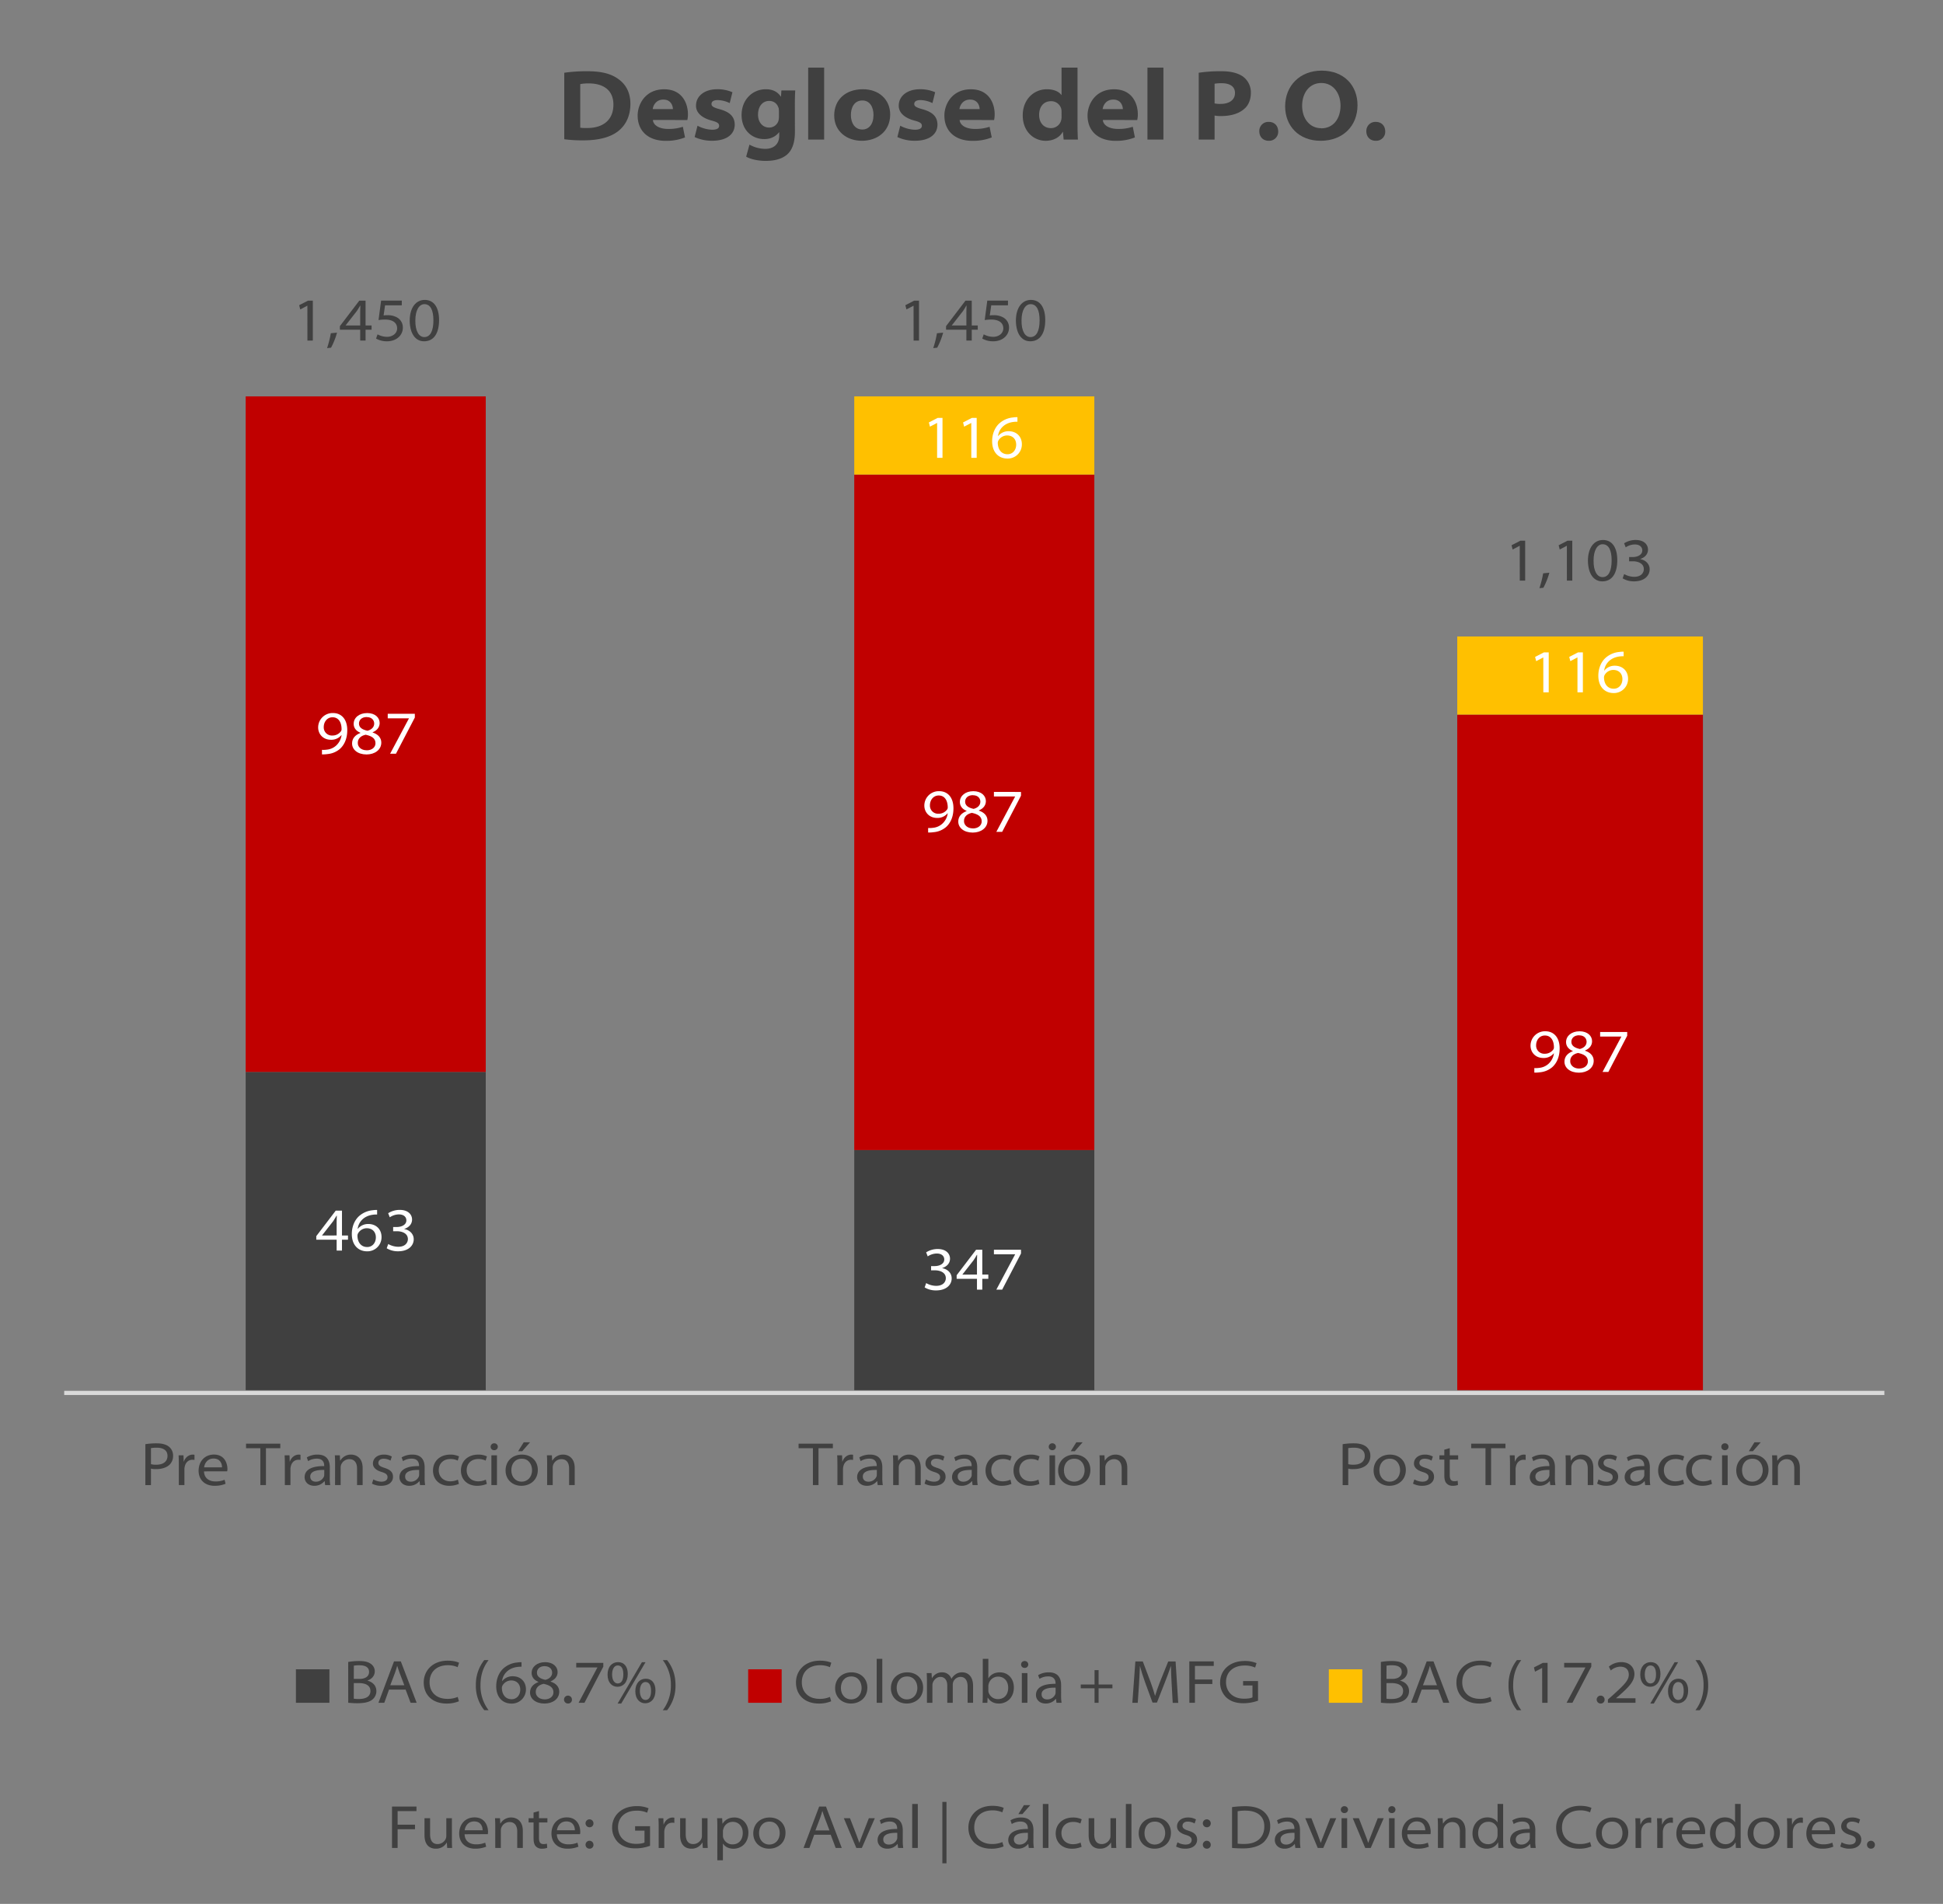 <svg id="Capa_1" data-name="Capa 1" xmlns="http://www.w3.org/2000/svg" xmlns:xlink="http://www.w3.org/1999/xlink" width="1800" height="1763.91" viewBox="0 0 1800 1763.91"><rect x="0" y="0" width="1800" height="1763.91" fill="#808080" stroke="none"/><defs><style>.cls-1,.cls-7{fill:none;}.cls-2{clip-path:url(#clip-path);}.cls-3{fill:#404040;}.cls-4{fill:#c00000;}.cls-5{fill:#ffc000;}.cls-6{clip-path:url(#clip-path-4);}.cls-7{stroke:#d9d9d9;stroke-linejoin:round;stroke-width:3.88px;}.cls-8{fill:#fff;}.cls-9{clip-path:url(#clip-path-25);}</style><clipPath id="clip-path"><rect class="cls-1" x="56.9" y="268.97" width="1686.21" height="1018.97"/></clipPath><clipPath id="clip-path-4"><rect class="cls-1" width="1794.83" height="1831.03"/></clipPath><clipPath id="clip-path-25"><rect class="cls-1" width="1800" height="1836.21"/></clipPath></defs><g class="cls-2"><path class="cls-3" d="M791.38,1065.52h222.41v222.41H791.38ZM227.59,993.1H450v294.83H227.59Z"/></g><g class="cls-2"><path class="cls-4" d="M1350,662.07h227.59v625.86H1350ZM791.38,439.66h222.41v625.86H791.38ZM227.59,367.24H450V993.1H227.59Z"/></g><g class="cls-2"><path class="cls-5" d="M1350,589.66h227.59v72.41H1350ZM791.38,367.24h222.41v72.42H791.38Z"/></g><g class="cls-6"><line class="cls-7" x1="59.48" y1="1290.52" x2="1745.69" y2="1290.52"/></g><g class="cls-6"><path class="cls-8" d="M311.87,1158.63v-10.08H293v-3.3l18-23.61h5.81v23h5.57v3.92h-5.57v10.08Zm0-14v-13c0-1.71.05-3.53.17-5.29l-.23-.06c-1.14,1.93-2.05,3.47-3.07,5l-10.36,13.25v.12Z"/><path class="cls-8" d="M349.36,1125.22a22.54,22.54,0,0,0-4.15.23c-8.42,1.2-13.09,6.83-13.88,13.09h.11a12.21,12.21,0,0,1,9.79-4.55c7.22,0,12.23,4.89,12.23,12.12a13.06,13.06,0,0,1-13.37,13.2c-8.37,0-14.17-6-14.17-16,0-7.28,2.85-13.14,6.77-16.67a22.08,22.08,0,0,1,12.75-5.41,20.67,20.67,0,0,1,3.92-.23Zm-9.16,30.11c4.84,0,8-4,8-8.88,0-5.24-3.36-8.54-8.48-8.54a9.4,9.4,0,0,0-8,4.73,4.7,4.7,0,0,0-.57,2.16c0,5.63,3,10.53,9,10.53Z"/><path class="cls-8" d="M359.66,1152.54a19.1,19.1,0,0,0,9.22,2.56c7.22,0,9-4.5,9-7.12-.06-5.29-5.29-7.28-10.24-7.28h-3.42v-3.92h3.47c4,0,8.77-1.82,8.77-6.15,0-2.67-1.88-5.52-7.06-5.52a15.42,15.42,0,0,0-8.31,2.68L359.6,1124a20,20,0,0,1,10.7-3.07c8,0,11.44,4.49,11.44,8.93,0,3.87-2.45,7.11-7.23,8.71v.11c4.95.85,8.76,4.5,8.76,9.45,0,5.86-4.83,11.15-14.45,11.15a19.86,19.86,0,0,1-10.58-2.79Z"/></g><g class="cls-6"><path class="cls-8" d="M858,1188.74a18.94,18.94,0,0,0,9.21,2.56c7.23,0,9.05-4.49,9-7.11,0-5.29-5.29-7.28-10.24-7.28h-3.41V1173H866c4,0,8.76-1.82,8.76-6.14,0-2.68-1.88-5.52-7-5.52a15.47,15.47,0,0,0-8.31,2.67l-1.48-3.75a20,20,0,0,1,10.7-3.08c8,0,11.43,4.5,11.43,8.94,0,3.87-2.44,7.11-7.22,8.7v.12c5,.85,8.76,4.49,8.76,9.44,0,5.86-4.84,11.15-14.45,11.15a19.94,19.94,0,0,1-10.59-2.78Z"/><path class="cls-8" d="M905.07,1194.83v-10.07H886.24v-3.3l18-23.61H910v23h5.58v3.92H910v10.07Zm0-14v-13c0-1.7.06-3.52.17-5.29l-.23,0c-1.14,1.93-2,3.47-3.07,5l-10.36,13.26v.12Z"/><path class="cls-8" d="M945.86,1157.85v3.47l-17.46,33.51H923l17.41-32.66v-.11H920.77v-4.21Z"/></g><g class="cls-6"><path class="cls-8" d="M298.27,694.7a21.75,21.75,0,0,0,4.44-.17,14.82,14.82,0,0,0,8.65-3.76,15.94,15.94,0,0,0,5.06-9.67h-.17a12,12,0,0,1-9.67,4.27c-7.29,0-11.84-5.24-11.84-11.44a13.37,13.37,0,0,1,13.77-13.32c7.91,0,13.2,5.86,13.2,15.88,0,8.36-3.07,14-6.88,17.41a20.41,20.41,0,0,1-11.5,4.72,28.79,28.79,0,0,1-5.06.29ZM308,664.54c-4.89,0-8.08,4.21-8.08,9.1a7.51,7.51,0,0,0,7.85,7.8,9.58,9.58,0,0,0,8.19-4.1,3.29,3.29,0,0,0,.46-1.65c.06-5.86-2.39-11.15-8.36-11.15Z"/><path class="cls-8" d="M340,660.61c7.8,0,11.72,4.5,11.72,9.22,0,3.13-1.59,6.55-6.48,8.59v.23c5,1.59,8,4.89,8,9.33,0,6.72-6.09,11-13.65,11-8.25,0-13.43-4.49-13.43-10.18,0-4.5,2.67-7.8,7.74-9.73v-.17c-4.5-1.82-6.26-5-6.26-8.25,0-5.86,5.29-10,12.34-10Zm-.34,34.54c5.12,0,8.19-3,8.19-6.54,0-4.55-3.35-6.66-9.1-7.91-4.72,1-7.28,3.81-7.28,7.4-.23,3.64,2.95,7,8.13,7Zm.06-30.84c-4.73,0-7.17,2.85-7.17,6-.06,3.64,3,5.69,7.85,6.71,3.47-.85,6.26-3.13,6.26-6.66,0-2.73-1.88-6-6.89-6Z"/><path class="cls-8" d="M384.3,661.3v3.47l-17.47,33.51h-5.41l17.41-32.66v-.11H359.2V661.3Z"/></g><g class="cls-6"><path class="cls-8" d="M859.83,767.11a21,21,0,0,0,4.44-.17,14.73,14.73,0,0,0,8.65-3.76,16,16,0,0,0,5.07-9.67h-.17a12,12,0,0,1-9.68,4.27c-7.28,0-11.83-5.24-11.83-11.44A13.35,13.35,0,0,1,870.08,733c7.91,0,13.2,5.86,13.2,15.87,0,8.36-3.08,14.06-6.89,17.41A20.37,20.37,0,0,1,864.9,771a28.69,28.69,0,0,1-5.07.28ZM869.57,737c-4.9,0-8.08,4.21-8.08,9.11a7.51,7.51,0,0,0,7.85,7.79,9.59,9.59,0,0,0,8.19-4.1,3.26,3.26,0,0,0,.46-1.65c0-5.86-2.39-11.15-8.37-11.15Z"/><path class="cls-8" d="M901.6,733c7.79,0,11.72,4.49,11.72,9.21,0,3.13-1.59,6.55-6.49,8.6v.22c5,1.6,8,4.9,8,9.33,0,6.72-6.09,11-13.66,11-8.25,0-13.43-4.5-13.43-10.19,0-4.49,2.68-7.79,7.74-9.73v-.17c-4.49-1.82-6.26-5-6.26-8.25,0-5.86,5.3-10,12.35-10Zm-.34,34.53c5.12,0,8.19-3,8.19-6.54,0-4.55-3.36-6.66-9.1-7.91-4.73,1-7.29,3.81-7.29,7.4-.22,3.64,3,7,8.14,7Zm0-30.84c-4.72,0-7.17,2.85-7.17,6,0,3.64,3,5.69,7.86,6.71,3.47-.85,6.26-3.13,6.26-6.65,0-2.74-1.88-6-6.89-6Z"/><path class="cls-8" d="M945.86,733.71v3.47L928.4,770.69H923L940.4,738v-.11H920.77v-4.21Z"/></g><g class="cls-6"><path class="cls-8" d="M1421.41,989.52a20.37,20.37,0,0,0,4.44-.17,14.75,14.75,0,0,0,8.65-3.75,16,16,0,0,0,5.06-9.68h-.17a11.92,11.92,0,0,1-9.67,4.27c-7.28,0-11.83-5.23-11.83-11.44a13.36,13.36,0,0,1,13.76-13.31c7.91,0,13.21,5.86,13.21,15.87,0,8.37-3.08,14.06-6.89,17.42a20.35,20.35,0,0,1-11.49,4.72,28.69,28.69,0,0,1-5.07.28Zm9.73-30.15c-4.89,0-8.08,4.21-8.08,9.1a7.52,7.52,0,0,0,7.86,7.79,9.61,9.61,0,0,0,8.19-4.09,3.33,3.33,0,0,0,.45-1.65c.06-5.86-2.39-11.15-8.36-11.15Z"/><path class="cls-8" d="M1463.18,955.44c7.79,0,11.72,4.49,11.72,9.22,0,3.13-1.6,6.54-6.49,8.59v.23c5,1.59,8,4.89,8,9.33,0,6.71-6.09,11-13.66,11-8.25,0-13.43-4.49-13.43-10.18,0-4.5,2.68-7.8,7.74-9.73v-.18c-4.49-1.82-6.26-5-6.26-8.25,0-5.86,5.29-10,12.35-10Zm-.35,34.54c5.13,0,8.2-3,8.2-6.55,0-4.55-3.36-6.65-9.11-7.9-4.72,1-7.28,3.81-7.28,7.39-.23,3.64,3,7.06,8.14,7.06Zm.06-30.84c-4.72,0-7.17,2.84-7.17,6-.06,3.64,3,5.69,7.85,6.72,3.48-.86,6.26-3.13,6.26-6.66,0-2.73-1.87-6-6.88-6Z"/><path class="cls-8" d="M1507.44,956.12v3.47L1490,993.11h-5.4L1502,960.45v-.12h-19.63v-4.21Z"/></g><g class="cls-6"><path class="cls-8" d="M868.14,391.88H868l-6.49,3.41-1-3.92,8.19-4.21h4.44v37h-5Z"/><path class="cls-8" d="M899.78,391.88h-.12l-6.48,3.41-1-3.92,8.2-4.21h4.43v37h-5Z"/><path class="cls-8" d="M942.56,390.74a22.54,22.54,0,0,0-4.15.23c-8.42,1.2-13.09,6.83-13.88,13.09h.11a12.21,12.21,0,0,1,9.79-4.55c7.22,0,12.23,4.89,12.23,12.12a13.06,13.06,0,0,1-13.37,13.2c-8.37,0-14.17-6-14.17-16,0-7.29,2.85-13.15,6.77-16.67a22.08,22.08,0,0,1,12.75-5.41,19.87,19.87,0,0,1,3.92-.23Zm-9.16,30.1c4.84,0,8-4,8-8.87,0-5.24-3.36-8.54-8.48-8.54a9.41,9.41,0,0,0-8,4.72,4.77,4.77,0,0,0-.57,2.17c.06,5.63,3,10.52,9.05,10.52Z"/></g><g class="cls-6"><path class="cls-8" d="M1429.72,609.12h-.11l-6.49,3.42-1-3.93,8.19-4.21h4.44v37h-5Z"/><path class="cls-8" d="M1461.36,609.12h-.12l-6.49,3.42-1-3.93,8.19-4.21h4.44v37h-5Z"/><path class="cls-8" d="M1504.14,608a22.5,22.5,0,0,0-4.15.23c-8.42,1.2-13.09,6.83-13.89,13.09h.12a12.21,12.21,0,0,1,9.78-4.55c7.23,0,12.24,4.89,12.24,12.12a13.07,13.07,0,0,1-13.37,13.2c-8.37,0-14.17-6-14.17-16,0-7.28,2.84-13.15,6.77-16.67a22.05,22.05,0,0,1,12.75-5.41,20.67,20.67,0,0,1,3.92-.23ZM1495,638.09c4.84,0,8-4,8-8.88,0-5.24-3.36-8.54-8.48-8.54a9.37,9.37,0,0,0-8,4.73,4.58,4.58,0,0,0-.57,2.16c0,5.63,3,10.53,9,10.53Z"/></g><g class="cls-6"><path class="cls-3" d="M284.76,283.26h-.11l-6.49,3.41-1-3.92,8.2-4.22h4.44v37h-5Z"/><path class="cls-3" d="M303,322.52a91.05,91.05,0,0,0,3.47-13.77l5.74-.57a67.09,67.09,0,0,1-5.52,13.94Z"/><path class="cls-3" d="M333.69,315.52V305.45H314.86v-3.3l18-23.62h5.8v23h5.58v3.93h-5.58v10.07Zm0-14v-13c0-1.7.06-3.53.17-5.29l-.23-.06c-1.13,1.94-2,3.47-3.07,5l-10.35,13.26v.11Z"/><path class="cls-3" d="M372.21,282.86H356.73l-1.36,9.39a25,25,0,0,1,3.53-.23,17.66,17.66,0,0,1,8.3,1.76,10.57,10.57,0,0,1,6,9.79c0,7.17-6.09,12.63-14.57,12.63a20.31,20.31,0,0,1-10.24-2.5l1.37-3.93a18.57,18.57,0,0,0,8.87,2.28c4.95,0,9.33-3.19,9.28-7.91-.06-4.38-3.13-8.08-11.33-8.08a40.85,40.85,0,0,0-5.91.45l2.38-18h19.18Z"/><path class="cls-3" d="M392.81,316.2c-7.74,0-13.09-6.77-13.26-19,0-12.46,5.92-19.35,13.94-19.35,8.42,0,13.26,6.89,13.26,18.66,0,12.3-4.84,19.69-13.89,19.69Zm.28-3.92c5.63,0,8.42-5.86,8.42-15.48,0-9.28-2.62-15-8.36-15-4.9,0-8.37,5.69-8.37,15-.17,9.84,3.3,15.48,8.25,15.48Z"/></g><g class="cls-6"><path class="cls-3" d="M846.33,283.26h-.11l-6.49,3.41-1-3.92,8.2-4.22h4.44v37h-5Z"/><path class="cls-3" d="M864.54,322.52A91.05,91.05,0,0,0,868,308.75l5.74-.57a67.69,67.69,0,0,1-5.51,13.94Z"/><path class="cls-3" d="M895.26,315.52V305.45H876.43v-3.3l18-23.62h5.8v23h5.58v3.93h-5.58v10.07Zm0-14v-13c0-1.7.06-3.53.17-5.29l-.23-.06c-1.13,1.94-2,3.47-3.07,5l-10.35,13.26v.11Z"/><path class="cls-3" d="M933.78,282.86H918.3l-1.36,9.39a25,25,0,0,1,3.53-.23,17.66,17.66,0,0,1,8.3,1.76,10.57,10.57,0,0,1,6,9.79c0,7.17-6.09,12.63-14.57,12.63a20.31,20.31,0,0,1-10.24-2.5l1.37-3.93a18.57,18.57,0,0,0,8.87,2.28c5,0,9.33-3.19,9.28-7.91-.06-4.38-3.13-8.08-11.33-8.08a40.85,40.85,0,0,0-5.91.45l2.39-18h19.17Z"/><path class="cls-3" d="M954.38,316.2c-7.74,0-13.09-6.77-13.26-19,0-12.46,5.92-19.35,13.94-19.35,8.42,0,13.26,6.89,13.26,18.66,0,12.3-4.84,19.69-13.89,19.69Zm.28-3.92c5.63,0,8.42-5.86,8.42-15.48,0-9.28-2.62-15-8.36-15-4.9,0-8.37,5.69-8.37,15-.17,9.84,3.3,15.48,8.25,15.48Z"/></g><g class="cls-6"><path class="cls-3" d="M1407.9,505.67h-.11l-6.49,3.42-1-3.93,8.19-4.21h4.44v37h-5Z"/><path class="cls-3" d="M1426.11,544.93a89.88,89.88,0,0,0,3.47-13.77l5.75-.56a67.88,67.88,0,0,1-5.52,13.94Z"/><path class="cls-3" d="M1451.54,505.67h-.11l-6.49,3.42-1-3.93,8.19-4.21h4.44v37h-5Z"/><path class="cls-3" d="M1484.32,538.62c-7.74,0-13.09-6.77-13.26-19,0-12.46,5.92-19.34,13.94-19.34,8.42,0,13.26,6.88,13.26,18.66,0,12.29-4.84,19.69-13.89,19.69Zm.28-3.93c5.63,0,8.42-5.86,8.42-15.47,0-9.28-2.62-15-8.36-15-4.9,0-8.37,5.69-8.37,15-.17,9.84,3.3,15.47,8.25,15.47Z"/><path class="cls-3" d="M1504.63,531.85a19.05,19.05,0,0,0,9.21,2.56c7.23,0,9.05-4.5,9-7.11,0-5.3-5.29-7.29-10.24-7.29h-3.41v-3.92h3.47c4,0,8.76-1.82,8.76-6.15,0-2.67-1.88-5.52-7.05-5.52a15.39,15.39,0,0,0-8.31,2.68l-1.48-3.76a20,20,0,0,1,10.7-3.07c8,0,11.43,4.49,11.43,8.93,0,3.87-2.44,7.11-7.22,8.71V518c5,.85,8.76,4.5,8.76,9.45,0,5.86-4.84,11.15-14.45,11.15a19.93,19.93,0,0,1-10.59-2.79Z"/></g><g class="cls-6"><path class="cls-3" d="M134.67,1338a62.9,62.9,0,0,1,10.59-.79c5.29,0,9.1,1.25,11.49,3.3a10.38,10.38,0,0,1,3.59,8.07,11.26,11.26,0,0,1-3.19,8.37c-2.85,2.73-7.28,4.15-12.63,4.15a16.6,16.6,0,0,1-4.67-.45v15.25h-5.18Zm5.18,18.49a17.38,17.38,0,0,0,4.9.52c6.54,0,10.41-3,10.41-8.2,0-5.4-4.27-7.56-9.9-7.56a33,33,0,0,0-5.41.39Z"/><path class="cls-3" d="M165.68,1357.38c0-3.53-.06-6.32-.23-9.05H170l.17,5.74h.17c1.42-4,4.72-6.43,8.3-6.43a6.37,6.37,0,0,1,1.54.18v4.77a9.74,9.74,0,0,0-1.93-.16c-3.82,0-6.43,2.67-7.17,6.59a10.56,10.56,0,0,0-.23,2.34v14.51h-5.18Z"/><path class="cls-3" d="M189,1363.18c.11,6.2,4.72,9.33,10.41,9.33a21,21,0,0,0,8.65-1.54l.91,3.7a26.2,26.2,0,0,1-10.24,1.88c-9.1,0-14.74-5.69-14.74-13.94s5.29-15,14.23-15c10.07,0,12.46,8.54,12.46,13.26a7.74,7.74,0,0,1-.23,2.28Zm16.67-3.7c.06-2.39-1-8.19-7.85-8.19-5.86,0-8.31,4.78-8.76,8.19Z"/><path class="cls-3" d="M241.18,1341.73H227.92v-4.21h31.75v4.21H246.36v34.14h-5.18Z"/><path class="cls-3" d="M263.88,1357.38c0-3.53-.05-6.32-.22-9.05h4.55l.17,5.74h.17c1.42-4,4.72-6.43,8.31-6.43a6.29,6.29,0,0,1,1.53.18v4.77a9.67,9.67,0,0,0-1.93-.16c-3.81,0-6.43,2.67-7.17,6.59a10.56,10.56,0,0,0-.23,2.34v14.51h-5.18Z"/><path class="cls-3" d="M305.48,1369.15a40.45,40.45,0,0,0,.45,6.72h-4.72l-.46-3.64h-.17a11.91,11.91,0,0,1-9.39,4.32c-6.2,0-9-4.21-9-7.91,0-6.6,6-10.47,18.15-10.35v-.52c0-1.7-.52-6.43-6.89-6.37a15,15,0,0,0-8,2.28l-1.25-3.42a18.84,18.84,0,0,1,10-2.62c9.39,0,11.33,6.49,11.33,11.78Zm-5.07-7.28c-6.49-.17-13,1-13,6.09,0,3.18,2.27,4.78,5.12,4.78a8,8,0,0,0,7.57-4.78,4,4,0,0,0,.28-1.59Z"/><path class="cls-3" d="M310.42,1355.9c0-2.79-.05-5.24-.22-7.57h4.61l.28,4.89h.17a11.3,11.3,0,0,1,10-5.58c3.75,0,10.69,2.11,10.69,12.47v15.76h-5.18v-15.31c0-4.84-2-8.7-7.22-8.7a8.2,8.2,0,0,0-7.57,5.34,7.32,7.32,0,0,0-.4,2.28v16.39h-5.18Z"/><path class="cls-3" d="M345.87,1370.63a15.71,15.71,0,0,0,7.4,2.11c4,0,5.74-1.88,5.74-4.16,0-2.5-1.7-3.69-5.63-4.89-5.46-1.65-7.91-4.44-7.91-7.79,0-4.44,3.7-8.26,10.19-8.26a14.45,14.45,0,0,1,7.34,1.83l-1.26,3.75a12.33,12.33,0,0,0-6.31-1.76c-3.19,0-4.89,1.7-4.89,3.87,0,2.39,1.93,3.41,5.8,4.66,5.29,1.71,7.74,4,7.74,8.25,0,4.67-3.81,8.31-11,8.31a17.87,17.87,0,0,1-8.48-2Z"/><path class="cls-3" d="M393.38,1369.15a40.45,40.45,0,0,0,.45,6.72h-4.72l-.45-3.64h-.17a11.93,11.93,0,0,1-9.39,4.32c-6.2,0-9.05-4.21-9.05-7.91,0-6.6,6-10.47,18.15-10.35v-.52c0-1.7-.51-6.43-6.88-6.37a15,15,0,0,0-8,2.28l-1.25-3.42a18.88,18.88,0,0,1,10-2.62c9.39,0,11.32,6.49,11.32,11.78Zm-5.06-7.28c-6.49-.17-13,1-13,6.09,0,3.18,2.28,4.78,5.12,4.78A8,8,0,0,0,388,1368a3.89,3.89,0,0,0,.29-1.59Z"/><path class="cls-3" d="M425.13,1374.79a23.37,23.37,0,0,1-9,1.76c-9.11,0-15-5.92-15-14.11,0-8.65,6.37-14.8,16.11-14.8a18.7,18.7,0,0,1,8,1.66l-1.19,3.92a14.4,14.4,0,0,0-6.77-1.48c-6.89,0-10.82,4.55-10.82,10.36,0,6.37,4.67,10.3,10.64,10.3a17.05,17.05,0,0,0,7.12-1.54Z"/><path class="cls-3" d="M451,1374.79a23.27,23.27,0,0,1-9,1.76c-9.1,0-15-5.92-15-14.11,0-8.65,6.37-14.8,16.1-14.8a18.72,18.72,0,0,1,8,1.66l-1.2,3.92a14.34,14.34,0,0,0-6.77-1.48c-6.88,0-10.81,4.55-10.81,10.36,0,6.37,4.67,10.3,10.64,10.3a17,17,0,0,0,7.11-1.54Z"/><path class="cls-3" d="M457.73,1343.55a3.11,3.11,0,0,1-3.19-3.19,3.17,3.17,0,0,1,3.3-3.18,3.19,3.19,0,1,1-.06,6.37Zm-2.51,32.32v-27.54h5.18v27.54Z"/><path class="cls-3" d="M483.05,1376.55c-8.31,0-14.69-5.75-14.69-14.17,0-9,6.61-14.74,15.14-14.74,8.93,0,14.74,6.09,14.74,14.12,0,10.07-7.8,14.79-15.14,14.79Zm.17-3.81c5.17,0,9.67-3.87,9.67-10.76,0-4.83-2.85-10.52-9.5-10.52s-9.68,5.17-9.68,10.69c0,6.61,4.33,10.59,9.45,10.59Zm7.85-36.53-7.29,8.31H480l5.18-8.31Z"/><path class="cls-3" d="M506.88,1355.9c0-2.79-.05-5.24-.22-7.57h4.61l.28,4.89h.17a11.3,11.3,0,0,1,10-5.58c3.75,0,10.69,2.11,10.69,12.47v15.76h-5.18v-15.31c0-4.84-2-8.7-7.22-8.7a8.2,8.2,0,0,0-7.57,5.34,7.32,7.32,0,0,0-.4,2.28v16.39h-5.18Z"/></g><g class="cls-6"><path class="cls-3" d="M753.08,1341.73H739.82v-4.21h31.75v4.21H758.26v34.14h-5.18Z"/><path class="cls-3" d="M775.78,1357.38c0-3.53-.06-6.32-.23-9.05h4.56l.17,5.74h.17c1.42-4,4.72-6.43,8.3-6.43a6.37,6.37,0,0,1,1.54.18v4.77a9.74,9.74,0,0,0-1.93-.16c-3.82,0-6.43,2.67-7.17,6.59a10.56,10.56,0,0,0-.23,2.34v14.51h-5.18Z"/><path class="cls-3" d="M817.37,1369.15a40.39,40.39,0,0,0,.46,6.72h-4.72l-.46-3.64h-.17a11.91,11.91,0,0,1-9.39,4.32c-6.2,0-9.05-4.21-9.05-7.91,0-6.6,6-10.47,18.16-10.35v-.52c0-1.7-.52-6.43-6.89-6.37a15,15,0,0,0-8,2.28l-1.25-3.42a18.84,18.84,0,0,1,10-2.62c9.39,0,11.32,6.49,11.32,11.78Zm-5.06-7.28c-6.49-.17-13,1-13,6.09,0,3.18,2.27,4.78,5.12,4.78A8,8,0,0,0,812,1368a4,4,0,0,0,.28-1.59Z"/><path class="cls-3" d="M827.44,1355.9c0-2.79-.05-5.24-.23-7.57h4.61l.29,4.89h.17a11.3,11.3,0,0,1,10-5.58c3.76,0,10.7,2.11,10.7,12.47v15.76h-5.18v-15.31c0-4.84-2-8.7-7.22-8.7a8.2,8.2,0,0,0-7.57,5.34,7.32,7.32,0,0,0-.4,2.28v16.39h-5.18Z"/><path class="cls-3" d="M857.77,1370.63a15.67,15.67,0,0,0,7.39,2.11c4,0,5.75-1.88,5.75-4.16,0-2.5-1.71-3.69-5.63-4.89-5.46-1.65-7.91-4.44-7.91-7.79,0-4.44,3.7-8.26,10.18-8.26a14.49,14.49,0,0,1,7.35,1.83l-1.26,3.75a12.33,12.33,0,0,0-6.31-1.76c-3.19,0-4.9,1.7-4.9,3.87,0,2.39,1.94,3.41,5.81,4.66,5.29,1.71,7.74,4,7.74,8.25,0,4.67-3.82,8.31-11,8.31a17.83,17.83,0,0,1-8.47-2Z"/><path class="cls-3" d="M905.28,1369.15a40.45,40.45,0,0,0,.45,6.72H901l-.46-3.64h-.17a11.91,11.91,0,0,1-9.39,4.32c-6.2,0-9-4.21-9-7.91,0-6.6,6-10.47,18.15-10.35v-.52c0-1.7-.51-6.43-6.89-6.37a15,15,0,0,0-8,2.28l-1.25-3.42a18.84,18.84,0,0,1,10-2.62c9.39,0,11.33,6.49,11.33,11.78Zm-5.07-7.28c-6.48-.17-13,1-13,6.09,0,3.18,2.28,4.78,5.12,4.78a8,8,0,0,0,7.57-4.78,3.88,3.88,0,0,0,.28-1.59Z"/><path class="cls-3" d="M937,1374.79a23.27,23.27,0,0,1-9,1.76c-9.1,0-15-5.92-15-14.11,0-8.65,6.37-14.8,16.1-14.8a18.72,18.72,0,0,1,8,1.66l-1.2,3.92a14.34,14.34,0,0,0-6.77-1.48c-6.88,0-10.81,4.55-10.81,10.36,0,6.37,4.67,10.3,10.64,10.3a17,17,0,0,0,7.11-1.54Z"/><path class="cls-3" d="M962.91,1374.79a23.27,23.27,0,0,1-9,1.76c-9.1,0-15-5.92-15-14.11,0-8.65,6.37-14.8,16.1-14.8a18.75,18.75,0,0,1,8,1.66l-1.2,3.92a14.34,14.34,0,0,0-6.77-1.48c-6.88,0-10.81,4.55-10.81,10.36,0,6.37,4.66,10.3,10.64,10.3a17,17,0,0,0,7.11-1.54Z"/><path class="cls-3" d="M974.74,1343.55a3.11,3.11,0,0,1-3.18-3.19,3.17,3.17,0,0,1,3.3-3.18,3.19,3.19,0,1,1-.06,6.37Zm-2.5,32.32v-27.54h5.18v27.54Z"/><path class="cls-3" d="M994.94,1376.55c-8.3,0-14.68-5.75-14.68-14.17,0-9,6.6-14.74,15.14-14.74,8.93,0,14.74,6.09,14.74,14.12,0,10.07-7.8,14.79-15.14,14.79Zm.17-3.81c5.18,0,9.68-3.87,9.68-10.76,0-4.83-2.85-10.52-9.51-10.52s-9.67,5.17-9.67,10.69c0,6.61,4.33,10.59,9.45,10.59Zm7.86-36.53-7.29,8.31h-3.75l5.18-8.31Z"/><path class="cls-3" d="M1018.78,1355.9c0-2.79,0-5.24-.23-7.57h4.61l.29,4.89h.17a11.3,11.3,0,0,1,10-5.58c3.76,0,10.7,2.11,10.7,12.47v15.76h-5.18v-15.31c0-4.84-2.05-8.7-7.22-8.7a8.2,8.2,0,0,0-7.57,5.34,7.32,7.32,0,0,0-.4,2.28v16.39h-5.18Z"/></g><g class="cls-6"><path class="cls-3" d="M1243.83,1338a62.85,62.85,0,0,1,10.58-.79c5.3,0,9.11,1.25,11.5,3.3a10.37,10.37,0,0,1,3.58,8.07,11.25,11.25,0,0,1-3.18,8.37c-2.85,2.73-7.29,4.15-12.64,4.15a16.56,16.56,0,0,1-4.66-.45v15.25h-5.18Zm5.18,18.49a17.35,17.35,0,0,0,4.89.52c6.55,0,10.41-3,10.41-8.2,0-5.4-4.26-7.56-9.9-7.56a32.82,32.82,0,0,0-5.4.39Z"/><path class="cls-3" d="M1287.19,1376.55c-8.31,0-14.69-5.75-14.69-14.17,0-9,6.61-14.74,15.14-14.74,8.93,0,14.74,6.09,14.74,14.12,0,10.07-7.8,14.79-15.14,14.79Zm.17-3.81c5.17,0,9.67-3.87,9.67-10.76,0-4.83-2.85-10.52-9.5-10.52s-9.68,5.17-9.68,10.69c0,6.61,4.33,10.59,9.45,10.59Z"/><path class="cls-3" d="M1310.28,1370.63a15.71,15.71,0,0,0,7.4,2.11c4,0,5.75-1.88,5.75-4.16,0-2.5-1.71-3.69-5.64-4.89-5.46-1.65-7.9-4.44-7.9-7.79,0-4.44,3.69-8.26,10.18-8.26a14.42,14.42,0,0,1,7.34,1.83l-1.25,3.75a12.37,12.37,0,0,0-6.32-1.76c-3.18,0-4.89,1.7-4.89,3.87,0,2.39,1.93,3.41,5.8,4.66,5.29,1.71,7.74,4,7.74,8.25,0,4.67-3.81,8.31-11,8.31a17.87,17.87,0,0,1-8.48-2Z"/><path class="cls-3" d="M1343.06,1341.67v6.66h7.79v3.92h-7.79v14.4c0,3.36.91,5.63,4.09,5.63a11,11,0,0,0,3.25-.4l.28,3.87a13.09,13.09,0,0,1-4.89.8,7.33,7.33,0,0,1-5.75-2.28c-1.48-1.59-2-4.21-2-7.28v-14.74h-4.55v-3.92H1338v-5.24Z"/><path class="cls-3" d="M1376.17,1341.73h-13.26v-4.21h31.75v4.21h-13.31v34.14h-5.18Z"/><path class="cls-3" d="M1398.87,1357.38c0-3.53-.06-6.32-.23-9.05h4.55l.17,5.74h.18c1.42-4,4.72-6.43,8.3-6.43a6.37,6.37,0,0,1,1.54.18v4.77a9.74,9.74,0,0,0-1.93-.16c-3.82,0-6.43,2.67-7.17,6.59a10.56,10.56,0,0,0-.23,2.34v14.51h-5.18Z"/><path class="cls-3" d="M1440.46,1369.15a40.39,40.39,0,0,0,.46,6.72h-4.73l-.45-3.64h-.17a11.91,11.91,0,0,1-9.39,4.32c-6.2,0-9-4.21-9-7.91,0-6.6,6-10.47,18.15-10.35v-.52c0-1.7-.51-6.43-6.88-6.37a14.94,14.94,0,0,0-8,2.28l-1.26-3.42a18.88,18.88,0,0,1,10-2.62c9.39,0,11.32,6.49,11.32,11.78Zm-5.06-7.28c-6.49-.17-13,1-13,6.09,0,3.18,2.28,4.78,5.13,4.78a8,8,0,0,0,7.56-4.78,3.89,3.89,0,0,0,.29-1.59Z"/><path class="cls-3" d="M1450.53,1355.9c0-2.79-.06-5.24-.23-7.57h4.61l.29,4.89h.17a11.3,11.3,0,0,1,10-5.58c3.76,0,10.7,2.11,10.7,12.47v15.76h-5.18v-15.31c0-4.84-2.05-8.7-7.22-8.7a8.2,8.2,0,0,0-7.57,5.34,7.32,7.32,0,0,0-.4,2.28v16.39h-5.18Z"/><path class="cls-3" d="M1480.86,1370.63a15.63,15.63,0,0,0,7.39,2.11c4,0,5.75-1.88,5.75-4.16,0-2.5-1.71-3.69-5.63-4.89-5.47-1.65-7.91-4.44-7.91-7.79,0-4.44,3.7-8.26,10.18-8.26a14.42,14.42,0,0,1,7.34,1.83l-1.25,3.75a12.34,12.34,0,0,0-6.32-1.76c-3.18,0-4.89,1.7-4.89,3.87,0,2.39,1.94,3.41,5.81,4.66,5.29,1.71,7.73,4,7.73,8.25,0,4.67-3.81,8.31-11,8.31a17.9,17.9,0,0,1-8.48-2Z"/><path class="cls-3" d="M1528.37,1369.15a40.45,40.45,0,0,0,.45,6.72h-4.72l-.46-3.64h-.17a11.91,11.91,0,0,1-9.39,4.32c-6.2,0-9-4.21-9-7.91,0-6.6,6-10.47,18.15-10.35v-.52c0-1.7-.51-6.43-6.89-6.37a15,15,0,0,0-8,2.28l-1.25-3.42a18.84,18.84,0,0,1,10-2.62c9.39,0,11.33,6.49,11.33,11.78Zm-5.07-7.28c-6.48-.17-13,1-13,6.09,0,3.18,2.27,4.78,5.12,4.78A8,8,0,0,0,1523,1368a4,4,0,0,0,.28-1.59Z"/><path class="cls-3" d="M1560.11,1374.79a23.27,23.27,0,0,1-9,1.76c-9.1,0-15-5.92-15-14.11,0-8.65,6.37-14.8,16.1-14.8a18.72,18.72,0,0,1,8,1.66l-1.2,3.92a14.34,14.34,0,0,0-6.77-1.48c-6.88,0-10.81,4.55-10.81,10.36,0,6.37,4.67,10.3,10.64,10.3a17,17,0,0,0,7.11-1.54Z"/><path class="cls-3" d="M1586,1374.79a23.27,23.27,0,0,1-9,1.76c-9.1,0-15-5.92-15-14.11,0-8.65,6.37-14.8,16.1-14.8a18.66,18.66,0,0,1,8,1.66l-1.19,3.92a14.34,14.34,0,0,0-6.77-1.48c-6.89,0-10.81,4.55-10.81,10.36,0,6.37,4.66,10.3,10.64,10.3a17,17,0,0,0,7.11-1.54Z"/><path class="cls-3" d="M1597.83,1343.55a3.11,3.11,0,0,1-3.18-3.19,3.17,3.17,0,0,1,3.3-3.18,3.19,3.19,0,1,1-.06,6.37Zm-2.5,32.32v-27.54h5.18v27.54Z"/><path class="cls-3" d="M1623.15,1376.55c-8.3,0-14.68-5.75-14.68-14.17,0-9,6.6-14.74,15.14-14.74,8.93,0,14.74,6.09,14.74,14.12,0,10.07-7.8,14.79-15.14,14.79Zm.17-3.81c5.18,0,9.68-3.87,9.68-10.76,0-4.83-2.85-10.52-9.51-10.52s-9.67,5.17-9.67,10.69c0,6.61,4.33,10.59,9.45,10.59Zm7.86-36.53-7.29,8.31h-3.75l5.18-8.31Z"/><path class="cls-3" d="M1641.87,1355.9c0-2.79-.06-5.24-.23-7.57h4.61l.29,4.89h.17a11.3,11.3,0,0,1,10-5.58c3.76,0,10.7,2.11,10.7,12.47v15.76h-5.18v-15.31c0-4.84-2-8.7-7.23-8.7a8.2,8.2,0,0,0-7.56,5.34,7.32,7.32,0,0,0-.4,2.28v16.39h-5.18Z"/></g><g class="cls-6"><path class="cls-3" d="M522.74,67.4A144.56,144.56,0,0,1,544.06,66c13.31,0,21.88,2.33,28.58,7.08C579.53,77.92,584,85.37,584,96.17c0,11.82-4.65,19.92-10.89,25-7.36,6.06-18.81,8.85-32.31,8.85a129.57,129.57,0,0,1-18.06-1Zm14.8,50.93a36.87,36.87,0,0,0,5.87.28c15.27.18,24.86-7.45,24.86-21.7,0-13.13-9-19.64-22.91-19.64a39.89,39.89,0,0,0-7.82.65Z"/><path class="cls-3" d="M604.85,111.16c.47,5.49,6.89,8.29,13.88,8.29a41.33,41.33,0,0,0,13.87-2l2,9.87a46.82,46.82,0,0,1-17.88,3.16c-16.39,0-26-9.31-26-23.46,0-10.24,7-24.3,24.58-24.3,16.48,0,22,12.75,22,23.18a22.89,22.89,0,0,1-.56,5.31Zm18.53-10.06c0-2.6-1.49-8.84-8.84-8.84-6.71,0-9.41,5.3-9.87,8.84Z"/><path class="cls-3" d="M646.19,116.47a30.78,30.78,0,0,0,13.41,3.72c4.75,0,6.61-1.4,6.61-3.63s-1.49-3.45-7.26-4.94c-10.06-2.79-14.25-8.1-14.16-13.78,0-8.66,7.64-15.17,19.74-15.17a34.29,34.29,0,0,1,14,2.79L676,95.52a26.62,26.62,0,0,0-11.08-2.8c-3.64,0-5.78,1.21-5.78,3.63,0,2.24,2,3.36,8.2,5,9.21,2.7,13.22,7,13.31,14.15,0,8.2-6.61,14.9-20.95,14.9a37.44,37.44,0,0,1-16.2-3.44Z"/><path class="cls-3" d="M736.41,122.15c0,8.37-1.77,16.29-7.36,21.13-5.58,4.66-13,5.77-19.73,5.77s-13.69-1.39-18.07-3.91L694.32,134a30.14,30.14,0,0,0,14.62,3.91c6.89,0,12.94-3.44,12.94-12.38v-3h-.18c-3.07,4-7.82,6.33-13.69,6.33-11.54,0-21-8.47-21-22.25,0-14.53,10.34-23.93,22.44-23.93,7.17,0,11.36,3,13.87,6.79h.19l.37-5.68h12.85c-.18,2.52-.37,6.06-.37,13.23ZM721.61,103a20.48,20.48,0,0,0-.19-2.43c-1.12-4.28-4.28-7.07-8.85-7.07-5.49,0-10.33,4.28-10.33,12.85,0,6.14,3.63,11.82,10.33,11.82a8.9,8.9,0,0,0,8.66-6.52,17,17,0,0,0,.38-3.81Z"/><path class="cls-3" d="M748.7,62.65h14.8v66.66H748.7Z"/><path class="cls-3" d="M798.41,130.43c-14.06,0-25.6-8.84-25.6-23.46,0-14.15,10.05-24.3,26.63-24.3,15,0,25.23,9.77,25.23,23.37,0,15.83-12.2,24.39-26.16,24.39Zm.47-10.43c6,0,10.33-4.84,10.33-13.5,0-6.89-3.07-13.41-10.33-13.41-7.54,0-10.62,6.62-10.62,13.51,0,7.72,4,13.4,10.53,13.4Z"/><path class="cls-3" d="M834,116.47a30.73,30.73,0,0,0,13.4,3.72c4.75,0,6.62-1.4,6.62-3.63s-1.49-3.45-7.27-4.94c-10.05-2.79-14.24-8.1-14.15-13.78,0-8.66,7.64-15.17,19.74-15.17a34.29,34.29,0,0,1,14,2.79l-2.52,10.06a26.54,26.54,0,0,0-11.08-2.8c-3.63,0-5.77,1.21-5.77,3.63,0,2.24,2.05,3.36,8.19,5,9.22,2.7,13.22,7,13.32,14.15,0,8.2-6.61,14.9-20.95,14.9a37.44,37.44,0,0,1-16.2-3.44Z"/><path class="cls-3" d="M889,111.16c.47,5.49,6.89,8.29,13.87,8.29a41.35,41.35,0,0,0,13.88-2l2,9.87a46.73,46.73,0,0,1-17.87,3.16c-16.39,0-26-9.31-26-23.46,0-10.24,7-24.3,24.58-24.3,16.48,0,22,12.75,22,23.18a22.89,22.89,0,0,1-.56,5.31Zm18.53-10.06c0-2.6-1.49-8.84-8.84-8.84-6.71,0-9.41,5.3-9.87,8.84Z"/><path class="cls-3" d="M998.21,62.65v53c0,5.49.19,11,.37,13.68H985.36l-.65-7.16h-.18c-3.26,5.67-9.41,8.28-15.83,8.28-11.08,0-21.23-8.75-21.23-23.37-.1-15.08,10.43-24.39,22.34-24.39,6.15,0,11.08,2,13.41,5.3h.19V62.65Zm-14.8,41.06a11.18,11.18,0,0,0-.19-2.51,9.58,9.58,0,0,0-9.49-7.45c-7.27,0-11.08,5.58-11.08,12.66,0,7.36,4.28,12.29,11,12.29a9.64,9.64,0,0,0,9.5-7.73,12.46,12.46,0,0,0,.28-3.26Z"/><path class="cls-3" d="M1021.67,111.16c.47,5.49,6.89,8.29,13.87,8.29a41.35,41.35,0,0,0,13.88-2l1.95,9.87a46.73,46.73,0,0,1-17.87,3.16c-16.39,0-26-9.31-26-23.46,0-10.24,7-24.3,24.58-24.3,16.48,0,22,12.75,22,23.18a22.89,22.89,0,0,1-.56,5.31Zm18.53-10.06c0-2.6-1.49-8.84-8.84-8.84-6.71,0-9.41,5.3-9.87,8.84Z"/><path class="cls-3" d="M1063,62.65h14.8v66.66H1063Z"/><path class="cls-3" d="M1110.49,67.4a134.3,134.3,0,0,1,21.32-1.4c9.22,0,15.64,2,19.93,5.12a18.25,18.25,0,0,1,7.07,14.81c0,5.95-2,11.36-5.86,14.71-5.22,4.75-12.76,6.89-22.16,6.89a30.46,30.46,0,0,1-5.59-.47v22.25h-14.71Zm14.71,28.4a22.38,22.38,0,0,0,5.59.46c8,0,13.31-3.63,13.31-10.15,0-5.86-4.56-9-12.2-9a32.54,32.54,0,0,0-6.7.47Z"/><path class="cls-3" d="M1175.29,130.43c-5.22,0-8.66-3.72-8.66-8.75a8.36,8.36,0,0,1,8.75-8.75c5.31,0,8.66,3.63,8.75,8.75a8.35,8.35,0,0,1-8.75,8.75Z"/><path class="cls-3" d="M1223.33,130.43c-20.11,0-32.77-13.78-32.77-31.84,0-19.28,13.78-33.15,33.8-33.15,20.67,0,33.24,13.69,33.24,32,0,19.55-13.78,33-34.18,33Zm.75-11.54c11.08,0,17.78-8.94,17.78-21,0-11.36-6.61-21-17.78-21s-17.79,9.4-17.79,21.13,6.89,20.77,17.69,20.77Z"/><path class="cls-3" d="M1274.44,130.43c-5.21,0-8.66-3.72-8.66-8.75a8.36,8.36,0,0,1,8.76-8.75c5.3,0,8.65,3.63,8.75,8.75a8.36,8.36,0,0,1-8.75,8.75Z"/></g><g class="cls-6"><rect class="cls-3" x="274.14" y="1546.55" width="31.03" height="31.03"/></g><g class="cls-6"><path class="cls-3" d="M322.57,1539.75a57.92,57.92,0,0,1,10-.85c5.46,0,8.7.85,11.21,2.79a8.28,8.28,0,0,1,3.41,6.88c0,3.65-2.56,7-6.71,8.37v.17c3.35.79,8.19,3.58,8.19,9.61a10,10,0,0,1-3.47,7.69c-2.79,2.44-7.34,3.58-14.23,3.58-3.64,0-6.54-.28-8.36-.45Zm5.18,15.71h5.35c5.74,0,8.81-2.73,8.81-6.37,0-4.78-3.92-6.26-9-6.26a23,23,0,0,0-5.12.39Zm0,18.32a26.48,26.48,0,0,0,4.78.28c5.34,0,10.64-1.65,10.64-7.45,0-5.23-4.78-7.28-10.59-7.28h-4.83Z"/><path class="cls-3" d="M360.4,1565.36,356,1577.59h-5.41L365,1539.24h6.32L386,1577.59h-5.63l-4.61-12.23Zm14.17-4-4.38-11.5c-.91-2.45-1.53-4.44-2.16-6.43h-.11c-.57,2-1.14,4-2,6.37l-4.38,11.56Z"/><path class="cls-3" d="M425.15,1576.17a28.87,28.87,0,0,1-11.66,2.1c-11.89,0-20.94-7.11-20.94-19.57,0-11,8.36-20.14,22.19-20.14,5.52,0,9.05,1.19,10.53,1.93l-1.31,4.1a21.92,21.92,0,0,0-9-1.82c-10.64,0-17,6.32-17,15.87,0,8.6,5.75,15.31,16.56,15.31a23.51,23.51,0,0,0,9.5-1.82Z"/><path class="cls-3" d="M452.63,1538.05c-4.44,5.8-7.51,13-7.51,23.38a37.16,37.16,0,0,0,7.51,23h-4a35.68,35.68,0,0,1-7.79-23.1,36.49,36.49,0,0,1,7.79-23.33Z"/><path class="cls-3" d="M483.13,1544.19a21.66,21.66,0,0,0-4.15.23c-8.43,1.19-13.09,6.83-13.89,13.09h.12A12.2,12.2,0,0,1,475,1553c7.23,0,12.24,4.9,12.24,12.12a13.06,13.06,0,0,1-13.37,13.2c-8.37,0-14.17-6-14.17-16,0-7.29,2.84-13.15,6.77-16.68a22.11,22.11,0,0,1,12.74-5.4,20,20,0,0,1,3.93-.23Zm-9.16,30.1c4.84,0,8-4,8-8.87,0-5.24-3.35-8.54-8.47-8.54a9.41,9.41,0,0,0-8,4.72,4.76,4.76,0,0,0-.57,2.16c.06,5.64,3,10.53,9.05,10.53Z"/><path class="cls-3" d="M504.86,1539.92c7.8,0,11.72,4.5,11.72,9.22,0,3.13-1.59,6.55-6.48,8.59v.23c5,1.59,8,4.89,8,9.33,0,6.72-6.08,11-13.65,11-8.25,0-13.43-4.49-13.43-10.18,0-4.5,2.67-7.8,7.74-9.73v-.17c-4.5-1.82-6.26-5-6.26-8.25,0-5.86,5.29-10,12.35-10Zm-.34,34.54c5.12,0,8.2-3,8.2-6.54,0-4.55-3.36-6.66-9.11-7.91-4.72,1-7.28,3.81-7.28,7.4-.23,3.64,3,7,8.14,7Zm.06-30.84c-4.72,0-7.17,2.85-7.17,6-.06,3.64,3,5.69,7.85,6.71,3.47-.85,6.26-3.13,6.26-6.66,0-2.73-1.88-6-6.88-6Z"/><path class="cls-3" d="M526.26,1578.27a3.67,3.67,0,1,1,3.58-3.64,3.46,3.46,0,0,1-3.58,3.64Z"/><path class="cls-3" d="M558.91,1540.61v3.47l-17.46,33.51H536l17.41-32.66v-.11H533.82v-4.21Z"/><path class="cls-3" d="M572.57,1539.92c5.41,0,9,3.82,9,11,0,7.79-4.33,11.83-9.51,11.83-4.83,0-9.16-3.53-9.21-11.15s4.32-11.67,9.61-11.67Zm-.34,3.08c-3.19,0-5.18,3.41-5.18,8.36s2,8.31,5.24,8.31c3.47,0,5.17-3.19,5.17-8.48,0-4.78-1.48-8.19-5.17-8.19Zm-.06,35.27L594.65,1540H598l-22.48,38.29Zm26.06-23c5.41,0,9,3.81,9,11,0,7.8-4.33,11.78-9.5,11.78-4.78,0-9.11-3.53-9.16-11.1s4.32-11.66,9.56-11.66Zm-.28,3.07c-3.19,0-5.18,3.42-5.18,8.31s2,8.31,5.18,8.31c3.47,0,5.18-3.19,5.18-8.42,0-4.78-1.48-8.2-5.13-8.2Z"/><path class="cls-3" d="M614,1584.48a37.48,37.48,0,0,0,7.51-23.27,37.06,37.06,0,0,0-7.51-23.16h4c3.81,4.83,7.79,12.06,7.79,23.21a36.28,36.28,0,0,1-7.79,23.22Z"/></g><g class="cls-6"><rect class="cls-4" x="693.1" y="1546.55" width="31.03" height="31.03"/></g><g class="cls-6"><path class="cls-3" d="M770,1576.17a28.87,28.87,0,0,1-11.66,2.1c-11.89,0-20.94-7.11-20.94-19.57,0-11,8.36-20.14,22.19-20.14,5.52,0,9.05,1.19,10.53,1.93l-1.31,4.1a21.92,21.92,0,0,0-9-1.82c-10.64,0-17,6.32-17,15.87,0,8.6,5.75,15.31,16.56,15.31a23.51,23.51,0,0,0,9.5-1.82Z"/><path class="cls-3" d="M788.34,1578.27c-8.31,0-14.68-5.74-14.68-14.16,0-9,6.6-14.74,15.14-14.74,8.93,0,14.73,6.09,14.73,14.11,0,10.07-7.79,14.79-15.13,14.79Zm.17-3.81c5.18,0,9.67-3.87,9.67-10.75,0-4.84-2.84-10.53-9.5-10.53s-9.67,5.18-9.67,10.7c0,6.6,4.32,10.58,9.44,10.58Z"/><path class="cls-3" d="M812.18,1536.85h5.18v40.74h-5.18Z"/><path class="cls-3" d="M840,1578.27c-8.31,0-14.68-5.74-14.68-14.16,0-9,6.6-14.74,15.14-14.74,8.93,0,14.73,6.09,14.73,14.11,0,10.07-7.79,14.79-15.13,14.79Zm.17-3.81c5.18,0,9.68-3.87,9.68-10.75,0-4.84-2.85-10.53-9.51-10.53s-9.67,5.18-9.67,10.7c0,6.6,4.32,10.58,9.44,10.58Z"/><path class="cls-3" d="M858.72,1557.62c0-2.79-.06-5.24-.23-7.57H863l.28,4.72h.17a10.39,10.39,0,0,1,9.5-5.4,8.83,8.83,0,0,1,8.42,5.92h.12a11.72,11.72,0,0,1,3.24-3.7,10.37,10.37,0,0,1,6.83-2.22c3.64,0,9.9,2.22,9.9,12.69v15.53h-5.06v-15c0-5.92-2.45-9-6.72-9a7.46,7.46,0,0,0-6.6,4.61,8.83,8.83,0,0,0-.45,2.56v16.84h-5.07v-16c0-4.84-2.39-8-6.37-8-3.53,0-6,2.79-6.94,5.18a7.11,7.11,0,0,0-.46,2.5v16.33h-5.06Z"/><path class="cls-3" d="M910.44,1536.85h5.17v18h.12c1.88-3.18,5.4-5.46,10.58-5.46,7.63,0,13,5.92,12.92,14.05,0,9.85-6.94,14.85-13.71,14.85-4.33,0-8-1.53-10.47-5.51h-.12l-.23,4.83h-4.49c.17-2,.23-4.61.23-7.28Zm5.17,29.25a7.17,7.17,0,0,0,.23,1.88,8.88,8.88,0,0,0,8.6,6.2c5.86,0,9.55-4.1,9.55-10.59,0-5.57-3.35-10.24-9.33-10.24a8.91,8.91,0,0,0-8.7,6.6,7.13,7.13,0,0,0-.35,2.11Z"/><path class="cls-3" d="M949.13,1545.27a3.11,3.11,0,0,1-3.19-3.18,3.17,3.17,0,0,1,3.3-3.19,3.19,3.19,0,1,1-.06,6.37Zm-2.51,32.32v-27.54h5.18v27.54Z"/><path class="cls-3" d="M983,1570.88a40.33,40.33,0,0,0,.45,6.71h-4.72l-.45-3.64h-.17a11.9,11.9,0,0,1-9.39,4.32c-6.21,0-9-4.21-9-7.9,0-6.61,6-10.47,18.15-10.36v-.51c0-1.71-.51-6.43-6.88-6.37a15.09,15.09,0,0,0-8,2.27L961.7,1552a18.88,18.88,0,0,1,10-2.62c9.38,0,11.32,6.49,11.32,11.78Zm-5.07-7.29c-6.48-.17-13,1-13,6.09,0,3.19,2.28,4.78,5.12,4.78a8,8,0,0,0,7.57-4.78,3.88,3.88,0,0,0,.28-1.59Z"/><path class="cls-3" d="M1017.74,1547.32v13.32h12.81v3.52h-12.81v13.43H1014v-13.43h-12.8v-3.52H1014v-13.32Z"/><path class="cls-3" d="M1085.45,1560.64c-.28-5.41-.68-12.18-.68-17h-.12c-1.48,4.5-3.3,9.45-5.46,14.91l-7.4,18.83h-4.09l-6.83-18.6c-2-5.58-3.59-10.58-4.78-15.14H1056c-.23,4.84-.46,11.61-.86,17.41l-1.13,16.56h-5l2.79-38.35h6.89l7.17,19c1.7,4.55,3.07,8.93,4.15,12.8h.11c1.09-3.7,2.62-8.14,4.5-12.86l7.62-18.89h6.83l2.45,38.35h-5.12Z"/><path class="cls-3" d="M1101.78,1539.24h22.64v4.21H1107V1556h16.1v4.21H1107v17.35h-5.18Z"/><path class="cls-3" d="M1165.45,1575.6A39.32,39.32,0,0,1,1152,1578c-6.66,0-12-1.65-16.11-5.52a19,19,0,0,1-5.57-13.94c0-10.24,8-19.69,22.82-19.69a27.55,27.55,0,0,1,10.92,2l-1.31,4.1a22.73,22.73,0,0,0-9.78-1.88c-10.82,0-17.19,6.43-17.19,15.31s6.26,15.42,16.67,15.42c3.81,0,6.43-.51,7.85-1.25v-11h-8.7v-4.1h13.83Z"/></g><g class="cls-6"><rect class="cls-5" x="1231.03" y="1546.55" width="31.03" height="31.03"/></g><g class="cls-6"><path class="cls-3" d="M1279.24,1539.75a57.92,57.92,0,0,1,10-.85c5.46,0,8.7.85,11.21,2.79a8.26,8.26,0,0,1,3.41,6.88c0,3.65-2.56,7-6.71,8.37v.17c3.35.79,8.19,3.58,8.19,9.61a10,10,0,0,1-3.47,7.69c-2.79,2.44-7.34,3.58-14.22,3.58-3.65,0-6.55-.28-8.37-.45Zm5.18,15.71h5.35c5.74,0,8.82-2.73,8.82-6.37,0-4.78-3.93-6.26-9-6.26a23,23,0,0,0-5.12.39Zm0,18.32a26.55,26.55,0,0,0,4.78.28c5.35,0,10.64-1.65,10.64-7.45,0-5.23-4.78-7.28-10.59-7.28h-4.83Z"/><path class="cls-3" d="M1317.08,1565.36l-4.44,12.23h-5.41l14.46-38.35H1328l14.62,38.35H1337l-4.61-12.23Zm14.16-4-4.38-11.5c-.91-2.45-1.53-4.44-2.16-6.43h-.11c-.57,2-1.14,4-2,6.37l-4.39,11.56Z"/><path class="cls-3" d="M1381.83,1576.17a29,29,0,0,1-11.67,2.1c-11.89,0-20.94-7.11-20.94-19.57,0-11,8.37-20.14,22.19-20.14,5.52,0,9,1.19,10.53,1.93l-1.31,4.1a21.89,21.89,0,0,0-9-1.82c-10.64,0-17,6.32-17,15.87,0,8.6,5.74,15.31,16.55,15.31a23.48,23.48,0,0,0,9.5-1.82Z"/><path class="cls-3" d="M1409.3,1538.05c-4.43,5.8-7.51,13-7.51,23.38a37.22,37.22,0,0,0,7.51,23h-4a35.68,35.68,0,0,1-7.79-23.1,36.49,36.49,0,0,1,7.79-23.33Z"/><path class="cls-3" d="M1428.65,1545.33h-.12l-6.48,3.41-1-3.92,8.2-4.21h4.44v37h-5Z"/><path class="cls-3" d="M1474.17,1540.61v3.47l-17.47,33.51h-5.41l17.41-32.66v-.11h-19.63v-4.21Z"/><path class="cls-3" d="M1482.93,1578.27a3.67,3.67,0,1,1,3.58-3.64,3.5,3.5,0,0,1-3.52,3.64Z"/><path class="cls-3" d="M1489.58,1577.59v-3.07l4.21-3.7c11.1-10,15.08-14.11,15.14-19.23,0-3.64-1.76-7.46-8-7.46a13.87,13.87,0,0,0-8.7,3.53l-1.77-3.58a17.84,17.84,0,0,1,11.55-4.16c8.54,0,12.12,5.75,12.12,10.93,0,6.83-5.06,12-13.94,19.86l-3.07,2.56v.11h18v4.21Z"/><path class="cls-3" d="M1529.24,1539.92c5.41,0,9,3.82,9,11,0,7.79-4.33,11.83-9.5,11.83-4.84,0-9.16-3.53-9.22-11.15s4.32-11.67,9.62-11.67Zm-.34,3.08c-3.19,0-5.18,3.41-5.18,8.36s2,8.31,5.24,8.31c3.47,0,5.18-3.19,5.18-8.48,0-4.78-1.48-8.19-5.18-8.19Zm-.06,35.27,22.48-38.29h3.3l-22.48,38.29Zm26.06-23c5.41,0,9,3.81,9,11,0,7.8-4.32,11.78-9.5,11.78-4.78,0-9.11-3.53-9.16-11.1s4.32-11.66,9.56-11.66Zm-.28,3.07c-3.19,0-5.18,3.42-5.18,8.31s2,8.31,5.18,8.31c3.47,0,5.18-3.19,5.18-8.42,0-4.78-1.48-8.2-5.12-8.2Z"/><path class="cls-3" d="M1570.66,1584.48a37.48,37.48,0,0,0,7.51-23.27,37,37,0,0,0-7.51-23.16h4c3.81,4.83,7.8,12.06,7.8,23.21a36.28,36.28,0,0,1-7.8,23.22Z"/></g><g class="cls-9"><path class="cls-3" d="M363.17,1673.72h22.64v4.21H368.34v12.58h16.11v4.21H368.34v17.35h-5.17Z"/><path class="cls-3" d="M418.64,1704.51c0,2.84.06,5.34.23,7.56h-4.61l-.28-5h-.12a11.34,11.34,0,0,1-10.18,5.69c-4.16,0-10.42-2-10.42-12.58v-15.65h5.18v14.74c0,5.52,1.94,9.22,7,9.22a8.39,8.39,0,0,0,7.51-4.9,7.26,7.26,0,0,0,.51-2.61v-16.45h5.18Z"/><path class="cls-3" d="M430.42,1699.38c.11,6.21,4.72,9.34,10.41,9.34a21.24,21.24,0,0,0,8.65-1.54l.91,3.7a26.2,26.2,0,0,1-10.24,1.88c-9.11,0-14.74-5.69-14.74-14s5.29-15,14.23-15c10.07,0,12.46,8.53,12.46,13.26a7.71,7.71,0,0,1-.23,2.27Zm16.67-3.69c.06-2.39-1-8.2-7.85-8.2-5.86,0-8.31,4.78-8.77,8.2Z"/><path class="cls-3" d="M458.81,1692.1c0-2.79-.06-5.23-.23-7.57h4.61l.28,4.9h.18a11.28,11.28,0,0,1,10-5.58c3.75,0,10.7,2.11,10.7,12.46v15.76h-5.18v-15.3c0-4.84-2.05-8.71-7.23-8.71a8.23,8.23,0,0,0-7.57,5.35,7.62,7.62,0,0,0-.39,2.28v16.38h-5.18Z"/><path class="cls-3" d="M499.32,1677.88v6.65h7.79v3.93h-7.79v14.39c0,3.36.91,5.64,4.1,5.64a11,11,0,0,0,3.24-.4l.28,3.87a13.25,13.25,0,0,1-4.89.8,7.38,7.38,0,0,1-5.75-2.28c-1.48-1.59-2-4.21-2-7.28v-14.74H489.7v-3.93h4.56v-5.23Z"/><path class="cls-3" d="M515.88,1699.38c.11,6.21,4.72,9.34,10.41,9.34a21.24,21.24,0,0,0,8.65-1.54l.91,3.7a26.2,26.2,0,0,1-10.24,1.88c-9.11,0-14.74-5.69-14.74-14s5.29-15,14.22-15c10.07,0,12.46,8.53,12.46,13.26a7.77,7.77,0,0,1-.22,2.27Zm16.67-3.69c.05-2.39-1-8.2-7.85-8.2-5.87,0-8.31,4.78-8.77,8.2Z"/><path class="cls-3" d="M546.2,1692.9a3.67,3.67,0,1,1,3.59-3.64,3.5,3.5,0,0,1-3.53,3.64Zm0,19.86a3.67,3.67,0,1,1,3.59-3.65,3.51,3.51,0,0,1-3.53,3.65Z"/><path class="cls-3" d="M602.19,1710.08a39.32,39.32,0,0,1-13.43,2.39c-6.66,0-12-1.65-16.1-5.52a19,19,0,0,1-5.58-13.94c0-10.24,8-19.69,22.82-19.69a27.55,27.55,0,0,1,10.92,2l-1.31,4.1a22.7,22.7,0,0,0-9.78-1.88c-10.81,0-17.19,6.43-17.19,15.31s6.26,15.42,16.67,15.42c3.82,0,6.43-.51,7.86-1.25v-11h-8.71v-4.1h13.83Z"/><path class="cls-3" d="M610.21,1693.58c0-3.53-.06-6.32-.23-9h4.55l.17,5.75h.17c1.43-4,4.73-6.43,8.31-6.43a6.92,6.92,0,0,1,1.54.17v4.78a9.7,9.7,0,0,0-1.94-.17c-3.81,0-6.43,2.67-7.17,6.6a10.53,10.53,0,0,0-.22,2.33v14.51h-5.18Z"/><path class="cls-3" d="M655.44,1704.51c0,2.84.06,5.34.23,7.56h-4.61l-.28-5h-.12a11.34,11.34,0,0,1-10.18,5.69c-4.16,0-10.42-2-10.42-12.58v-15.65h5.18v14.74c0,5.52,1.94,9.22,7,9.22a8.39,8.39,0,0,0,7.51-4.9,7.26,7.26,0,0,0,.51-2.61v-16.45h5.18Z"/><path class="cls-3" d="M664.54,1693.64c0-3.25,0-6.26-.22-9.11H669l.29,5.07h.11c2.16-3.47,5.8-5.75,11-5.75,7.28,0,12.91,5.8,12.91,13.94,0,9.84-6.65,15-13.82,15-4,0-7.74-1.6-9.68-4.73h-.11v15.42h-5.18Zm5.18,6.88a7.31,7.31,0,0,0,.23,1.94,8.89,8.89,0,0,0,8.59,6.31c5.86,0,9.56-4.15,9.56-10.75,0-5.41-3.36-10.13-9.28-10.13a8.89,8.89,0,0,0-8.7,6.6,6.22,6.22,0,0,0-.4,2Z"/><path class="cls-3" d="M712.51,1712.76c-8.31,0-14.68-5.75-14.68-14.17,0-9,6.6-14.74,15.13-14.74,8.94,0,14.74,6.09,14.74,14.11,0,10.07-7.8,14.8-15.14,14.8Zm.17-3.82c5.18,0,9.67-3.87,9.67-10.75,0-4.84-2.84-10.53-9.5-10.53s-9.67,5.18-9.67,10.7c0,6.6,4.32,10.58,9.44,10.58Z"/><path class="cls-3" d="M754.27,1699.84l-4.44,12.23h-5.41l14.46-38.35h6.31l14.63,38.35h-5.64l-4.61-12.23Zm14.17-4-4.39-11.5c-.91-2.44-1.53-4.44-2.16-6.43h-.11c-.57,2-1.14,4-2,6.37l-4.39,11.56Z"/><path class="cls-3" d="M787.44,1684.53l6,15.48c1.08,2.79,1.88,5,2.62,7.23h.11c.74-2.28,1.65-4.56,2.73-7.29l6-15.42h5.52l-12,27.54h-5.13l-11.55-27.54Z"/><path class="cls-3" d="M836.31,1705.36a40.26,40.26,0,0,0,.46,6.71H832l-.45-3.64h-.17a11.9,11.9,0,0,1-9.39,4.33c-6.2,0-9-4.21-9-7.91,0-6.6,6-10.47,18.15-10.36V1694c0-1.71-.51-6.43-6.88-6.37a15,15,0,0,0-8,2.27l-1.26-3.41a18.88,18.88,0,0,1,10-2.62c9.39,0,11.32,6.49,11.32,11.78Zm-5.06-7.28c-6.49-.18-13,1-13,6.08,0,3.19,2.28,4.78,5.13,4.78a8,8,0,0,0,7.56-4.78,3.89,3.89,0,0,0,.29-1.59Z"/><path class="cls-3" d="M845.07,1671.33h5.18v40.74h-5.18Z"/><path class="cls-3" d="M876.82,1669.4v56.9H873v-56.9Z"/><path class="cls-3" d="M929.73,1710.65a28.83,28.83,0,0,1-11.66,2.11c-11.89,0-20.94-7.12-20.94-19.58,0-11,8.36-20.14,22.19-20.14,5.52,0,9,1.19,10.53,1.93l-1.31,4.1a21.92,21.92,0,0,0-9-1.82c-10.64,0-17,6.32-17,15.88,0,8.59,5.75,15.3,16.56,15.3a23.51,23.51,0,0,0,9.5-1.82Z"/><path class="cls-3" d="M957.33,1705.36a40.33,40.33,0,0,0,.45,6.71h-4.72l-.45-3.64h-.18a11.88,11.88,0,0,1-9.38,4.33c-6.21,0-9-4.21-9-7.91,0-6.6,6-10.47,18.15-10.36V1694c0-1.71-.51-6.43-6.88-6.37a15.09,15.09,0,0,0-8,2.27l-1.25-3.41a18.84,18.84,0,0,1,10-2.62c9.39,0,11.33,6.49,11.33,11.78Zm-5.07-7.28c-6.48-.18-13,1-13,6.08,0,3.19,2.28,4.78,5.12,4.78a8,8,0,0,0,7.57-4.78,3.88,3.88,0,0,0,.28-1.59Zm2.17-25.67-7.29,8.31h-3.75l5.18-8.31Z"/><path class="cls-3" d="M966.09,1671.33h5.18v40.74h-5.18Z"/><path class="cls-3" d="M1002,1711a23,23,0,0,1-9,1.77c-9.1,0-15-5.92-15-14.12,0-8.64,6.37-14.79,16.1-14.79a18.77,18.77,0,0,1,8,1.65l-1.2,3.93a14.34,14.34,0,0,0-6.77-1.48c-6.89,0-10.81,4.55-10.81,10.35,0,6.38,4.66,10.3,10.64,10.3a17,17,0,0,0,7.11-1.53Z"/><path class="cls-3" d="M1033.91,1704.51c0,2.84.06,5.34.23,7.56h-4.61l-.29-5h-.11a11.34,11.34,0,0,1-10.18,5.69c-4.16,0-10.42-2-10.42-12.58v-15.65h5.18v14.74c0,5.52,1.93,9.22,7,9.22a8.4,8.4,0,0,0,7.51-4.9,7.48,7.48,0,0,0,.51-2.61v-16.45h5.18Z"/><path class="cls-3" d="M1043,1671.33h5.18v40.74H1043Z"/><path class="cls-3" d="M1069.58,1712.76c-8.31,0-14.68-5.75-14.68-14.17,0-9,6.6-14.74,15.14-14.74,8.93,0,14.73,6.09,14.73,14.11,0,10.07-7.79,14.8-15.13,14.8Zm.17-3.82c5.18,0,9.68-3.87,9.68-10.75,0-4.84-2.85-10.53-9.51-10.53s-9.67,5.18-9.67,10.7c0,6.6,4.32,10.58,9.45,10.58Z"/><path class="cls-3" d="M1090.8,1706.84a15.82,15.82,0,0,0,7.4,2.1c4,0,5.75-1.87,5.75-4.15,0-2.5-1.71-3.7-5.64-4.89-5.46-1.65-7.91-4.44-7.91-7.8,0-4.44,3.7-8.25,10.19-8.25a14.53,14.53,0,0,1,7.34,1.82l-1.25,3.76a12.26,12.26,0,0,0-6.32-1.77c-3.18,0-4.89,1.71-4.89,3.87,0,2.39,1.93,3.42,5.8,4.67,5.29,1.7,7.74,4,7.74,8.25,0,4.66-3.81,8.31-11,8.31a18,18,0,0,1-8.48-2Z"/><path class="cls-3" d="M1118.06,1692.9a3.67,3.67,0,1,1,3.58-3.64,3.5,3.5,0,0,1-3.53,3.64Zm0,19.86a3.67,3.67,0,1,1,3.58-3.65,3.51,3.51,0,0,1-3.53,3.65Z"/><path class="cls-3" d="M1141.38,1674.23a94.17,94.17,0,0,1,12.07-.85c8.13,0,14,1.93,17.75,5.46a17,17,0,0,1,5.52,13.15,20.25,20.25,0,0,1-5.81,14.51c-4,3.81-10.69,6-19.17,6-4.1,0-7.4-.17-10.36-.45Zm5.18,33.86a45.12,45.12,0,0,0,6.09.28c12.57.06,18.61-6.71,18.61-16.16.11-8.87-5.75-14.73-17.64-14.73a38.56,38.56,0,0,0-7.06.57Z"/><path class="cls-3" d="M1204.31,1705.36a40.26,40.26,0,0,0,.46,6.71H1200l-.45-3.64h-.17a11.9,11.9,0,0,1-9.39,4.33c-6.2,0-9-4.21-9-7.91,0-6.6,6-10.47,18.15-10.36V1694c0-1.71-.51-6.43-6.88-6.37a15,15,0,0,0-8,2.27l-1.26-3.41a18.88,18.88,0,0,1,10-2.62c9.39,0,11.32,6.49,11.32,11.78Zm-5.06-7.28c-6.49-.18-13,1-13,6.08,0,3.19,2.28,4.78,5.13,4.78a8,8,0,0,0,7.56-4.78,3.89,3.89,0,0,0,.29-1.59Z"/><path class="cls-3" d="M1214.89,1684.53l6,15.48c1.08,2.79,1.88,5,2.62,7.23h.11c.74-2.28,1.65-4.56,2.74-7.29l6-15.42h5.52l-12,27.54h-5.12l-11.55-27.54Z"/><path class="cls-3" d="M1245.33,1679.75a3.11,3.11,0,0,1-3.19-3.18,3.17,3.17,0,0,1,3.3-3.19,3.19,3.19,0,1,1,0,6.37Zm-2.5,32.32v-27.54H1248v27.54Z"/><path class="cls-3" d="M1258.87,1684.53l6,15.48c1.09,2.79,1.88,5,2.62,7.23h.12c.73-2.28,1.64-4.56,2.73-7.29l6-15.42h5.52l-12,27.54h-5.12l-11.55-27.54Z"/><path class="cls-3" d="M1289.31,1679.75a3.11,3.11,0,0,1-3.19-3.18,3.17,3.17,0,0,1,3.3-3.19,3.19,3.19,0,1,1-.05,6.37Zm-2.5,32.32v-27.54H1292v27.54Z"/><path class="cls-3" d="M1303.71,1699.38c.11,6.21,4.72,9.34,10.41,9.34a21.24,21.24,0,0,0,8.65-1.54l.91,3.7a26.2,26.2,0,0,1-10.24,1.88c-9.11,0-14.74-5.69-14.74-14s5.29-15,14.22-15c10.07,0,12.46,8.53,12.46,13.26a7.77,7.77,0,0,1-.22,2.27Zm16.67-3.69c0-2.39-1-8.2-7.85-8.2-5.87,0-8.31,4.78-8.77,8.2Z"/><path class="cls-3" d="M1332.1,1692.1c0-2.79-.06-5.23-.23-7.57h4.61l.28,4.9h.17a11.29,11.29,0,0,1,10-5.58c3.75,0,10.7,2.11,10.7,12.46v15.76h-5.18v-15.3c0-4.84-2-8.71-7.23-8.71a8.23,8.23,0,0,0-7.57,5.35,7.62,7.62,0,0,0-.4,2.28v16.38h-5.17Z"/><path class="cls-3" d="M1392.52,1671.33v33.46c0,2.67.06,5.29.23,7.28h-4.67l-.22-5.18h-.12c-1.76,3.42-5.52,5.87-10.52,5.87-7.4,0-13.09-5.87-13.09-14-.06-9,6.14-15,13.71-15,5,0,8.14,2.33,9.39,4.49h.11v-17Zm-5.18,24.64a9.84,9.84,0,0,0-.22-2.22,8.38,8.38,0,0,0-8.31-5.92c-5.75,0-9.45,4.38-9.45,10.59,0,5.52,3.19,10.18,9.39,10.18a8.62,8.62,0,0,0,8.31-6.43,7.48,7.48,0,0,0,.28-2.27Z"/><path class="cls-3" d="M1422.28,1705.36a40.33,40.33,0,0,0,.45,6.71H1418l-.45-3.64h-.18a11.88,11.88,0,0,1-9.38,4.33c-6.21,0-9-4.21-9-7.91,0-6.6,6-10.47,18.15-10.36V1694c0-1.71-.51-6.43-6.88-6.37a15.09,15.09,0,0,0-8,2.27l-1.25-3.41a18.84,18.84,0,0,1,10-2.62c9.39,0,11.33,6.49,11.33,11.78Zm-5.07-7.28c-6.48-.18-13,1-13,6.08,0,3.19,2.28,4.78,5.12,4.78a8,8,0,0,0,7.57-4.78,3.88,3.88,0,0,0,.28-1.59Z"/><path class="cls-3" d="M1474.22,1710.65a28.83,28.83,0,0,1-11.66,2.11c-11.89,0-20.94-7.12-20.94-19.58,0-11,8.37-20.14,22.19-20.14,5.52,0,9,1.19,10.53,1.93l-1.31,4.1a21.92,21.92,0,0,0-9-1.82c-10.64,0-17,6.32-17,15.88,0,8.59,5.75,15.3,16.56,15.3a23.51,23.51,0,0,0,9.5-1.82Z"/><path class="cls-3" d="M1493.23,1712.76c-8.31,0-14.68-5.75-14.68-14.17,0-9,6.6-14.74,15.13-14.74,8.93,0,14.74,6.09,14.74,14.11,0,10.07-7.8,14.8-15.14,14.8Zm.17-3.82c5.17,0,9.67-3.87,9.67-10.75,0-4.84-2.84-10.53-9.5-10.53s-9.68,5.18-9.68,10.7c0,6.6,4.33,10.58,9.45,10.58Z"/><path class="cls-3" d="M1515.19,1693.58c0-3.53-.06-6.32-.23-9h4.55l.17,5.75h.17c1.43-4,4.73-6.43,8.31-6.43a6.92,6.92,0,0,1,1.54.17v4.78a9.7,9.7,0,0,0-1.94-.17c-3.81,0-6.43,2.67-7.17,6.6a10.53,10.53,0,0,0-.23,2.33v14.51h-5.17Z"/><path class="cls-3" d="M1535.27,1693.58c0-3.53-.06-6.32-.23-9h4.55l.18,5.75h.17c1.42-4,4.72-6.43,8.3-6.43a6.92,6.92,0,0,1,1.54.17v4.78a9.67,9.67,0,0,0-1.93-.17c-3.82,0-6.43,2.67-7.17,6.6a10.53,10.53,0,0,0-.23,2.33v14.51h-5.18Z"/><path class="cls-3" d="M1558,1699.38c.11,6.21,4.72,9.34,10.41,9.34a21.16,21.16,0,0,0,8.65-1.54l.91,3.7a26.2,26.2,0,0,1-10.24,1.88c-9.11,0-14.74-5.69-14.74-14s5.29-15,14.23-15c10.07,0,12.46,8.53,12.46,13.26a7.71,7.71,0,0,1-.23,2.27Zm16.67-3.69c.06-2.39-1-8.2-7.85-8.2-5.86,0-8.31,4.78-8.76,8.2Z"/><path class="cls-3" d="M1612.54,1671.33v33.46c0,2.67,0,5.29.22,7.28h-4.66l-.23-5.18h-.11c-1.77,3.42-5.52,5.87-10.53,5.87-7.4,0-13.09-5.87-13.09-14-.05-9,6.15-15,13.72-15,5,0,8.13,2.33,9.38,4.49h.12v-17Zm-5.18,24.64a9.85,9.85,0,0,0-.23-2.22,8.38,8.38,0,0,0-8.31-5.92c-5.74,0-9.44,4.38-9.44,10.59,0,5.52,3.19,10.18,9.39,10.18a8.61,8.61,0,0,0,8.3-6.43,7.49,7.49,0,0,0,.29-2.27Z"/><path class="cls-3" d="M1633.7,1712.76c-8.31,0-14.68-5.75-14.68-14.17,0-9,6.6-14.74,15.14-14.74,8.93,0,14.73,6.09,14.73,14.11,0,10.07-7.79,14.8-15.13,14.8Zm.17-3.82c5.18,0,9.67-3.87,9.67-10.75,0-4.84-2.84-10.53-9.5-10.53s-9.67,5.18-9.67,10.7c0,6.6,4.32,10.58,9.44,10.58Z"/><path class="cls-3" d="M1655.66,1693.58c0-3.53-.05-6.32-.23-9H1660l.17,5.75h.17c1.42-4,4.72-6.43,8.31-6.43a6.9,6.9,0,0,1,1.53.17v4.78a9.67,9.67,0,0,0-1.93-.17c-3.82,0-6.43,2.67-7.17,6.6a10.53,10.53,0,0,0-.23,2.33v14.51h-5.18Z"/><path class="cls-3" d="M1678.42,1699.38c.11,6.21,4.72,9.34,10.41,9.34a21.16,21.16,0,0,0,8.65-1.54l.91,3.7a26.2,26.2,0,0,1-10.24,1.88c-9.1,0-14.74-5.69-14.74-14s5.29-15,14.23-15c10.07,0,12.46,8.53,12.46,13.26a7.71,7.71,0,0,1-.23,2.27Zm16.67-3.69c.06-2.39-1-8.2-7.85-8.2-5.86,0-8.31,4.78-8.76,8.2Z"/><path class="cls-3" d="M1706.07,1706.84a15.82,15.82,0,0,0,7.4,2.1c4,0,5.74-1.87,5.74-4.15,0-2.5-1.7-3.7-5.63-4.89-5.46-1.65-7.91-4.44-7.91-7.8,0-4.44,3.7-8.25,10.19-8.25a14.56,14.56,0,0,1,7.34,1.82l-1.25,3.76a12.29,12.29,0,0,0-6.32-1.77c-3.19,0-4.89,1.71-4.89,3.87,0,2.39,1.93,3.42,5.8,4.67,5.29,1.7,7.74,4,7.74,8.25,0,4.66-3.81,8.31-11,8.31a18,18,0,0,1-8.48-2Z"/><path class="cls-3" d="M1733.32,1712.76a3.67,3.67,0,1,1,3.59-3.65,3.51,3.51,0,0,1-3.53,3.65Z"/></g></svg>